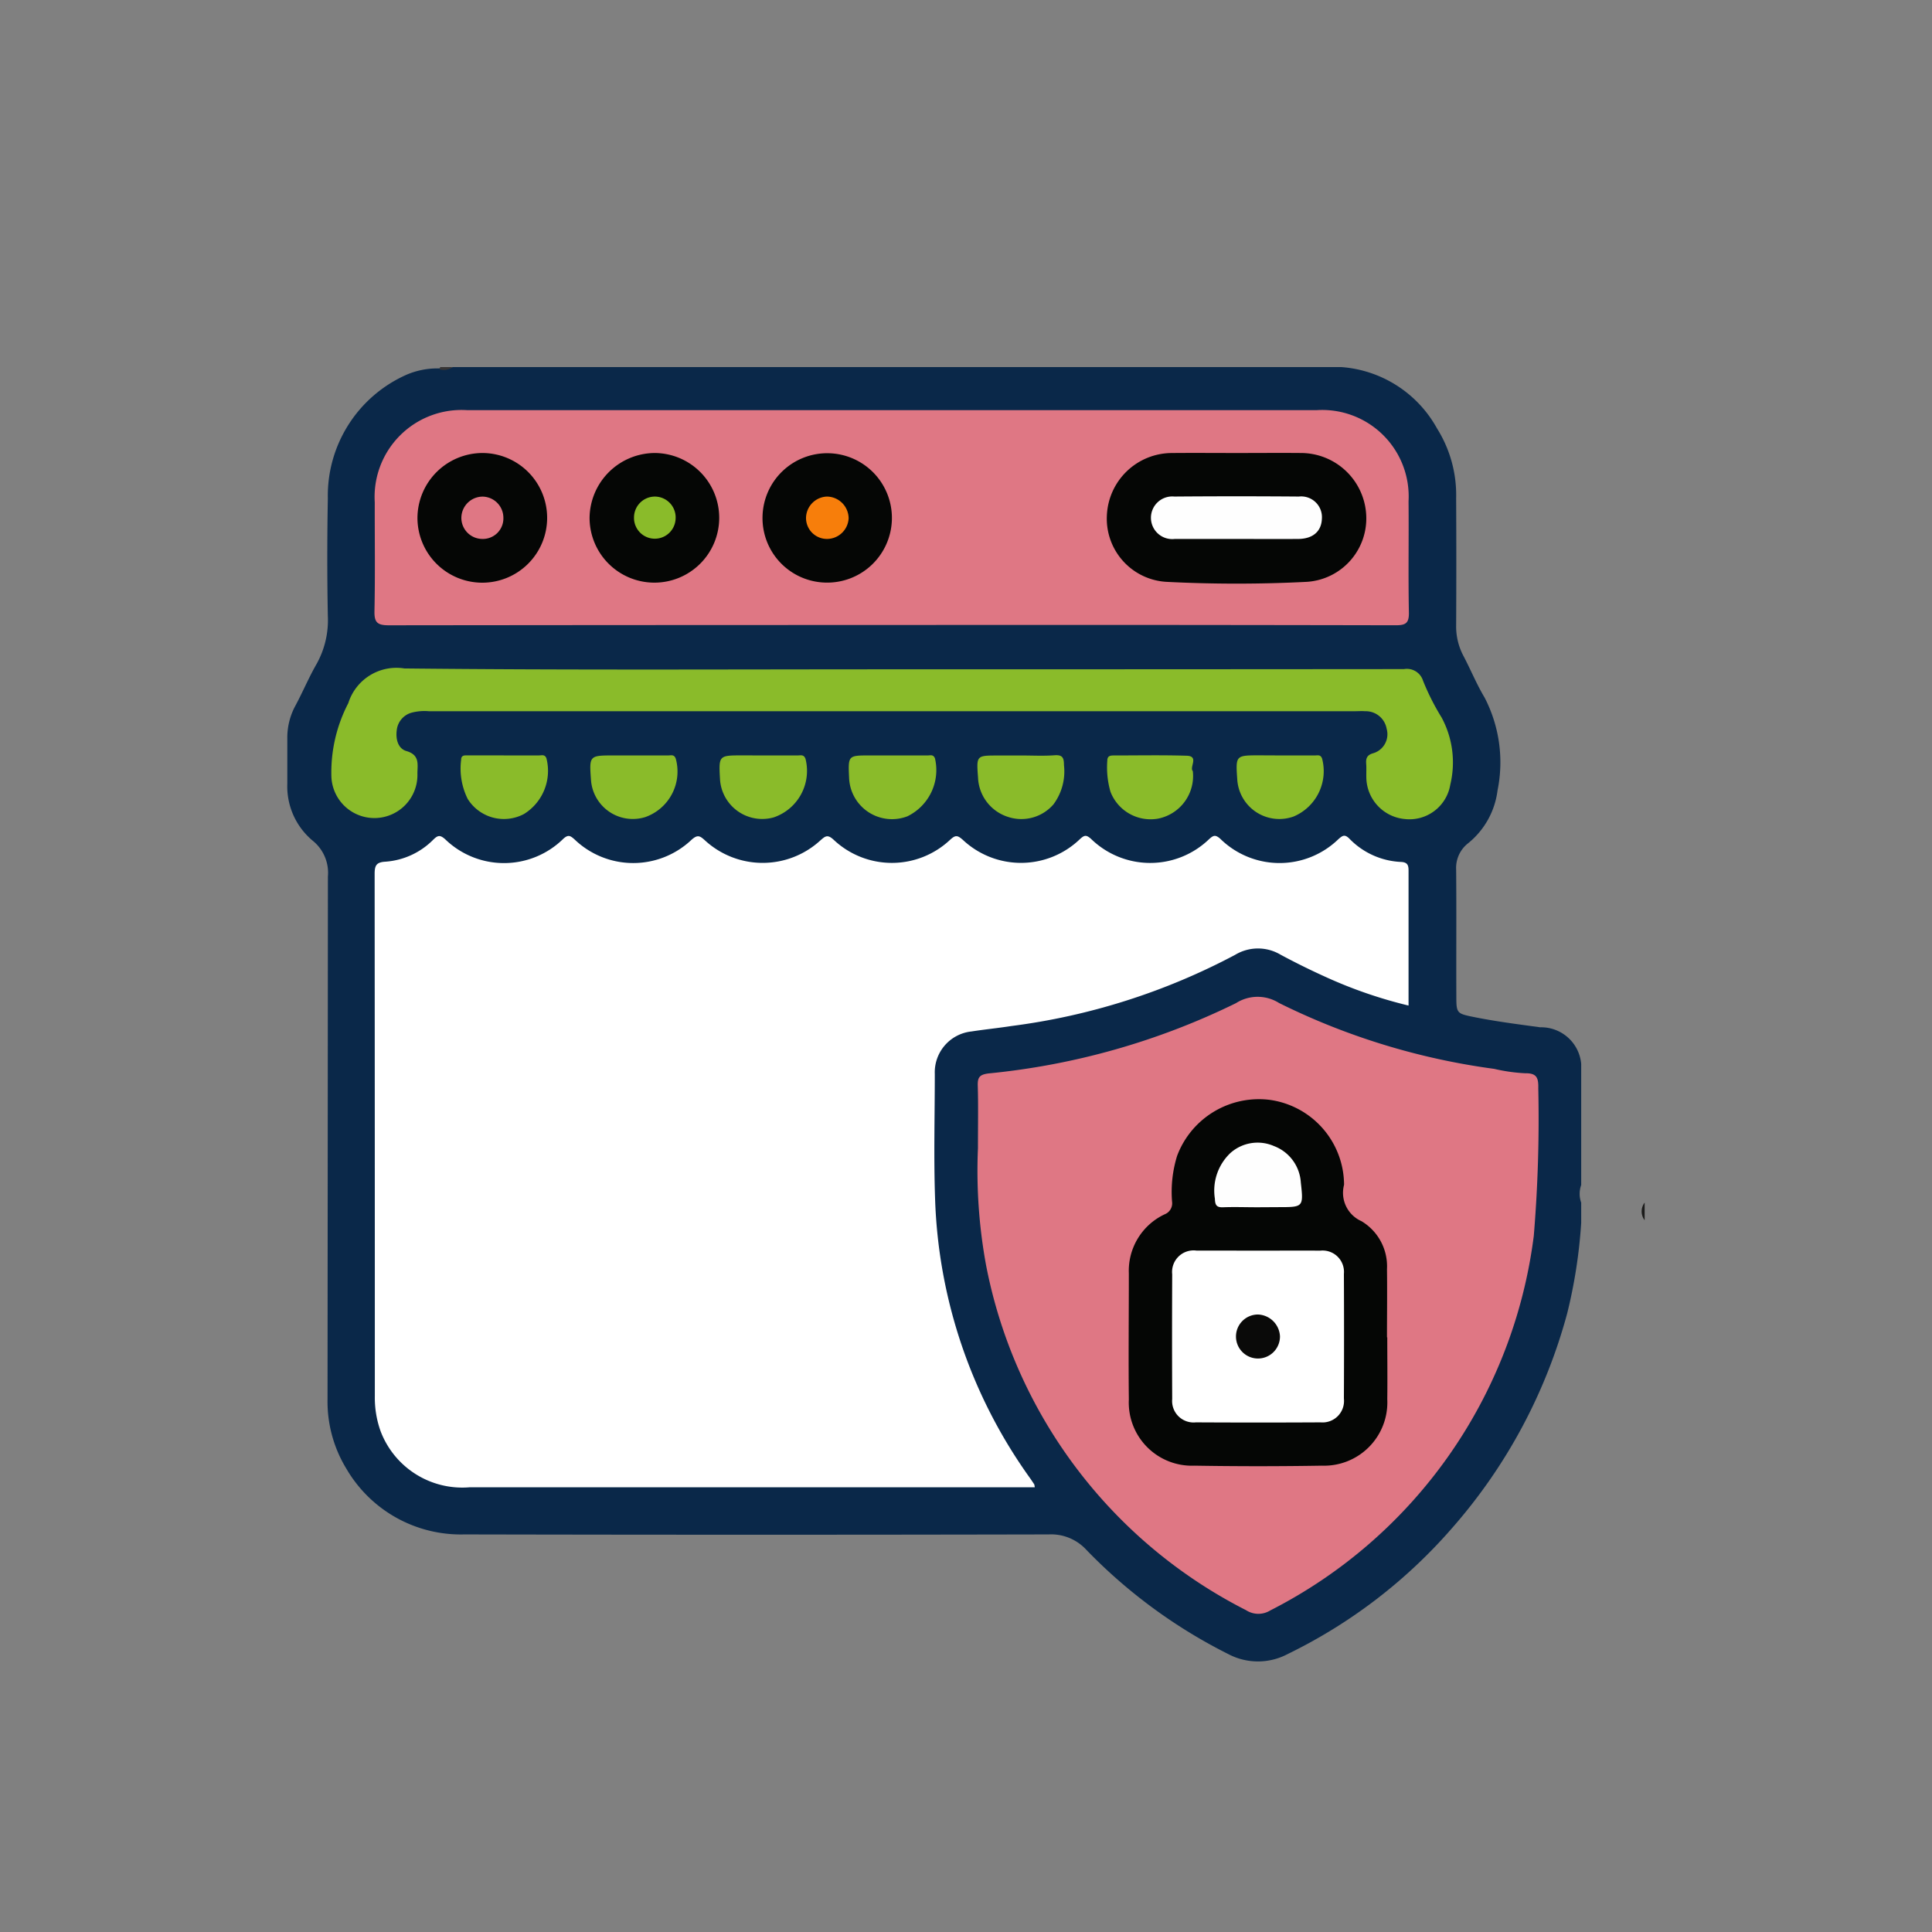 <svg xmlns="http://www.w3.org/2000/svg" xmlns:xlink="http://www.w3.org/1999/xlink" width="80" height="80" viewBox="0 0 80 80">
  <rect x="0" y="0" width="80" height="80" fill="#808080" stroke="none"/>
  <defs>
    <clipPath id="clip-ICon-1-5">
      <rect width="80" height="80"/>
    </clipPath>
  </defs>
  <g id="ICon-1-5" clip-path="url(#clip-ICon-1-5)">
    <g id="Group_14" data-name="Group 14" transform="translate(3.578 5.469)">
      <path id="Path_78" data-name="Path 78" d="M15.164,9.731h36.8a4.935,4.935,0,0,1,3.96,2.537,5.186,5.186,0,0,1,.794,2.885q.014,2.64,0,5.279a2.593,2.593,0,0,0,.3,1.255c.3.569.544,1.171.875,1.723a5.829,5.829,0,0,1,.538,3.856,3.339,3.339,0,0,1-1.221,2.185,1.293,1.293,0,0,0-.492,1.086c.016,1.76,0,3.519.008,5.279,0,.658.029.686.681.819.923.188,1.856.306,2.789.434a1.665,1.665,0,0,1,1.7,1.515V43.6a1.075,1.075,0,0,0,0,.73v.838a21.177,21.177,0,0,1-.58,3.747,22.223,22.223,0,0,1-4.775,8.9,21.446,21.446,0,0,1-6.8,5.207,2.63,2.63,0,0,1-2.46,0,21.645,21.645,0,0,1-5.87-4.31,1.98,1.98,0,0,0-1.563-.644q-12.1.026-24.2,0a5.484,5.484,0,0,1-4.884-2.722,5.339,5.339,0,0,1-.779-2.888Q9.993,41.649,10,30.828a1.707,1.707,0,0,0-.634-1.489,2.928,2.928,0,0,1-1.047-2.357c0-.628,0-1.255,0-1.883a2.776,2.776,0,0,1,.31-1.3c.316-.58.571-1.2.9-1.77a3.728,3.728,0,0,0,.468-2c-.031-1.621-.029-3.241,0-4.861a5.477,5.477,0,0,1,3.265-5.123,3.238,3.238,0,0,1,1.32-.259C14.772,9.759,14.977,9.841,15.164,9.731Z" fill="#0a2849"/>
      <path id="Path_79" data-name="Path 79" d="M44.6,32.768a.6.6,0,0,1,0-.73Z" transform="translate(19.923 12.29)" fill="#1b1b1a"/>
      <path id="Path_80" data-name="Path 80" d="M12.382,9.824a.132.132,0,0,0,.02-.093h.523A.606.606,0,0,1,12.382,9.824Z" transform="translate(2.24)" fill="#363434"/>
      <path id="Path_81" data-name="Path 81" d="M37.985,49.221H36.86q-11.132,0-22.264,0a3.618,3.618,0,0,1-3.7-2.326,4.1,4.1,0,0,1-.237-1.433q0-10.818-.008-21.637c0-.34.062-.485.442-.507a3.093,3.093,0,0,0,1.991-.917c.183-.177.273-.2.484-.016a3.5,3.5,0,0,0,4.9-.02c.2-.177.282-.126.453.023a3.507,3.507,0,0,0,4.864.011c.233-.2.326-.16.529.023a3.532,3.532,0,0,0,4.789.019c.206-.181.3-.268.558-.028a3.515,3.515,0,0,0,4.823-.006c.219-.2.3-.186.516,0a3.519,3.519,0,0,0,4.865-.033c.18-.161.253-.172.445-.006a3.511,3.511,0,0,0,4.9.011c.177-.157.253-.185.453-.014a3.5,3.5,0,0,0,4.9.016c.171-.147.254-.211.451-.016a3.166,3.166,0,0,0,2.133.963c.309.012.318.178.316.408q0,2.561,0,5.123v.416a18.968,18.968,0,0,1-3.482-1.207q-.924-.419-1.818-.9a1.831,1.831,0,0,0-1.883.008,27.085,27.085,0,0,1-9.267,2.947c-.549.085-1.1.14-1.653.225a1.7,1.7,0,0,0-1.514,1.76c0,1.725-.048,3.451.012,5.174a20.982,20.982,0,0,0,3.932,11.562c.059.084.116.171.174.257A.634.634,0,0,1,37.985,49.221Z" transform="translate(1.284 6.894)" fill="#fff"/>
      <path id="Path_82" data-name="Path 82" d="M26.762,32.812c0-1.056.016-1.824-.008-2.589-.009-.343.071-.458.444-.506a29.82,29.82,0,0,0,10.247-2.91A1.665,1.665,0,0,1,39.23,26.8a28.567,28.567,0,0,0,8.907,2.727,7.23,7.23,0,0,0,1.287.183c.5-.011.549.219.54.63a58.516,58.516,0,0,1-.186,6.1A20.253,20.253,0,0,1,38.862,51.955a.936.936,0,0,1-1-.014A20.348,20.348,0,0,1,27.1,37.668,21.625,21.625,0,0,1,26.762,32.812Z" transform="translate(10.155 9.263)" fill="#df7784"/>
      <path id="Path_83" data-name="Path 83" d="M32.081,19.778q-10.422,0-20.846.012c-.487,0-.6-.133-.589-.6.031-1.5.008-2.995.012-4.493a3.6,3.6,0,0,1,3.832-3.815q17.581,0,35.163,0a3.58,3.58,0,0,1,3.812,3.773c.014,1.532-.016,3.065.014,4.6.009.447-.13.535-.551.534Q42.5,19.768,32.081,19.778Z" transform="translate(1.282 0.633)" fill="#df7784"/>
      <path id="Path_84" data-name="Path 84" d="M32.7,17.813q10.606,0,21.214-.009a.7.7,0,0,1,.788.479,9.882,9.882,0,0,0,.772,1.529,3.926,3.926,0,0,1,.357,2.778,1.714,1.714,0,0,1-1.888,1.422A1.753,1.753,0,0,1,52.355,22.3c-.006-.191.008-.383-.006-.574-.016-.212.023-.352.261-.43a.82.82,0,0,0,.586-1.021.879.879,0,0,0-.895-.727c-.138-.012-.278,0-.417,0q-19.177,0-38.352,0a2.077,2.077,0,0,0-.724.064.845.845,0,0,0-.6.71c-.053.38.048.772.4.876.56.163.456.552.454.932A1.781,1.781,0,1,1,9.5,22.25a6.207,6.207,0,0,1,.7-3.035,2.088,2.088,0,0,1,2.322-1.438C19.25,17.85,25.974,17.813,32.7,17.813Z" transform="translate(0.644 4.433)" fill="#8abb2a"/>
      <path id="Path_85" data-name="Path 85" d="M14.728,20.1c.487,0,.976,0,1.463,0,.107,0,.234-.051.3.118a2.1,2.1,0,0,1-.929,2.308,1.768,1.768,0,0,1-2.331-.625,2.825,2.825,0,0,1-.271-1.619c0-.214.169-.181.3-.183C13.752,20.1,14.239,20.1,14.728,20.1Z" transform="translate(2.557 5.711)" fill="#8abb2a"/>
      <path id="Path_86" data-name="Path 86" d="M25.116,20.1c.487,0,.974,0,1.463,0,.107,0,.231-.051.3.121a2.128,2.128,0,0,1-1.143,2.4,1.778,1.778,0,0,1-2.413-1.6c-.042-.921-.042-.921.858-.921Z" transform="translate(8.258 5.712)" fill="#8abb2a"/>
      <path id="Path_87" data-name="Path 87" d="M28.578,20.105c.453,0,.906.025,1.356-.009.344-.025.392.109.394.413a2.288,2.288,0,0,1-.431,1.615,1.756,1.756,0,0,1-1.887.524,1.784,1.784,0,0,1-1.241-1.633c-.068-.909-.068-.909.819-.909Z" transform="translate(10.151 5.709)" fill="#8abb2a"/>
      <path id="Path_88" data-name="Path 88" d="M33.752,20.75a1.8,1.8,0,0,1-1.45,1.97,1.78,1.78,0,0,1-1.959-1.114,3.625,3.625,0,0,1-.132-1.284c0-.2.113-.22.268-.22,1.005,0,2.012-.02,3.017.011C34.023,20.128,33.6,20.586,33.752,20.75Z" transform="translate(12.062 5.711)" fill="#8abb2a"/>
      <path id="Path_89" data-name="Path 89" d="M21.635,20.1c.487,0,.972,0,1.459,0,.124,0,.265-.05.327.155a2.033,2.033,0,0,1-1.32,2.41,1.752,1.752,0,0,1-2.223-1.562c-.057-1.005-.057-1.005.923-1.005Z" transform="translate(6.359 5.712)" fill="#8abb2a"/>
      <path id="Path_90" data-name="Path 90" d="M35.449,20.1c.487,0,.974,0,1.461,0,.109,0,.23-.043.292.13a2.038,2.038,0,0,1-1.182,2.4,1.745,1.745,0,0,1-2.33-1.526c-.07-1.008-.07-1.008.923-1.008Z" transform="translate(13.965 5.712)" fill="#8abb2a"/>
      <path id="Path_91" data-name="Path 91" d="M18.171,20.1c.487,0,.974,0,1.461,0,.123,0,.262-.056.321.16a2,2,0,0,1-1.267,2.392,1.736,1.736,0,0,1-2.249-1.521c-.076-1.031-.076-1.031.951-1.031Z" transform="translate(4.458 5.712)" fill="#8abb2a"/>
      <path id="Path_92" data-name="Path 92" d="M41.491,39.145c0,.853.011,1.708,0,2.561a2.62,2.62,0,0,1-2.706,2.75q-2.638.044-5.276,0a2.615,2.615,0,0,1-2.719-2.739c-.019-1.742,0-3.483,0-5.225a2.583,2.583,0,0,1,1.481-2.443.488.488,0,0,0,.309-.52,5.054,5.054,0,0,1,.208-1.9,3.617,3.617,0,0,1,3.845-2.319A3.565,3.565,0,0,1,39.7,32.733a.788.788,0,0,1,0,.1,1.284,1.284,0,0,0,.724,1.5,2.176,2.176,0,0,1,1.055,1.985c.012.94,0,1.88,0,2.821Z" transform="translate(12.375 10.765)" fill="#050605"/>
      <path id="Path_93" data-name="Path 93" d="M35.59,12.026c.887,0,1.776-.008,2.665,0a2.709,2.709,0,0,1,2.685,2.589,2.631,2.631,0,0,1-2.446,2.745,56.967,56.967,0,0,1-5.846,0A2.619,2.619,0,0,1,30.2,14.622a2.7,2.7,0,0,1,2.674-2.595C33.778,12.018,34.684,12.026,35.59,12.026Z" transform="translate(12.055 1.263)" fill="#050605"/>
      <path id="Path_94" data-name="Path 94" d="M19.087,12.025a2.684,2.684,0,1,1-2.7,2.686A2.715,2.715,0,0,1,19.087,12.025Z" transform="translate(4.448 1.264)" fill="#050605"/>
      <path id="Path_95" data-name="Path 95" d="M14.487,12.025a2.685,2.685,0,1,1-2.694,2.68A2.7,2.7,0,0,1,14.487,12.025Z" transform="translate(1.915 1.264)" fill="#050605"/>
      <path id="Path_96" data-name="Path 96" d="M21.006,14.643a2.679,2.679,0,1,1,2.612,2.748A2.671,2.671,0,0,1,21.006,14.643Z" transform="translate(6.991 1.264)" fill="#050605"/>
      <path id="Path_97" data-name="Path 97" d="M35.515,33.322c.853,0,1.706-.006,2.558,0a.885.885,0,0,1,.982.96q.012,2.585,0,5.168a.889.889,0,0,1-.963.982q-2.582.014-5.168,0a.889.889,0,0,1-.979-.965q-.012-2.585,0-5.168a.892.892,0,0,1,1.013-.979C33.811,33.317,34.662,33.322,35.515,33.322Z" transform="translate(13.015 12.996)" fill="#fff"/>
      <path id="Path_98" data-name="Path 98" d="M34.843,33.111c-.47,0-.94-.017-1.408,0-.281.014-.343-.087-.351-.354a2.143,2.143,0,0,1,.644-1.894,1.691,1.691,0,0,1,1.8-.287,1.725,1.725,0,0,1,1.114,1.508c.115,1.021.1,1.022-.914,1.022Z" transform="translate(13.644 11.41)" fill="#fefefe"/>
      <path id="Path_99" data-name="Path 99" d="M34.861,14.948c-.834,0-1.669,0-2.5,0a.883.883,0,1,1-.017-1.756q2.58-.021,5.158,0a.859.859,0,0,1,.952.926c-.022.521-.377.827-.986.83C36.6,14.953,35.73,14.948,34.861,14.948Z" transform="translate(12.704 1.9)" fill="#fefefe"/>
      <path id="Path_100" data-name="Path 100" d="M18.443,13.188a.865.865,0,0,1,.855.915.862.862,0,1,1-1.723-.065A.867.867,0,0,1,18.443,13.188Z" transform="translate(5.1 1.905)" fill="#8abb2a"/>
      <path id="Path_101" data-name="Path 101" d="M14.705,14.061a.85.85,0,0,1-.881.881.872.872,0,0,1-.859-.862.885.885,0,0,1,.89-.89A.876.876,0,0,1,14.705,14.061Z" transform="translate(2.561 1.905)" fill="#df7784"/>
      <path id="Path_102" data-name="Path 102" d="M23.053,14.942a.867.867,0,0,1-.886-.887.9.9,0,0,1,.864-.867.91.91,0,0,1,.9.9A.9.9,0,0,1,23.053,14.942Z" transform="translate(7.631 1.905)" fill="#f77e0b"/>
      <path id="Path_103" data-name="Path 103" d="M35.468,35.926a.911.911,0,1,1-.906-.9A.949.949,0,0,1,35.468,35.926Z" transform="translate(13.955 13.936)" fill="#0a0a09"/>
    </g>
  </g>
</svg>
